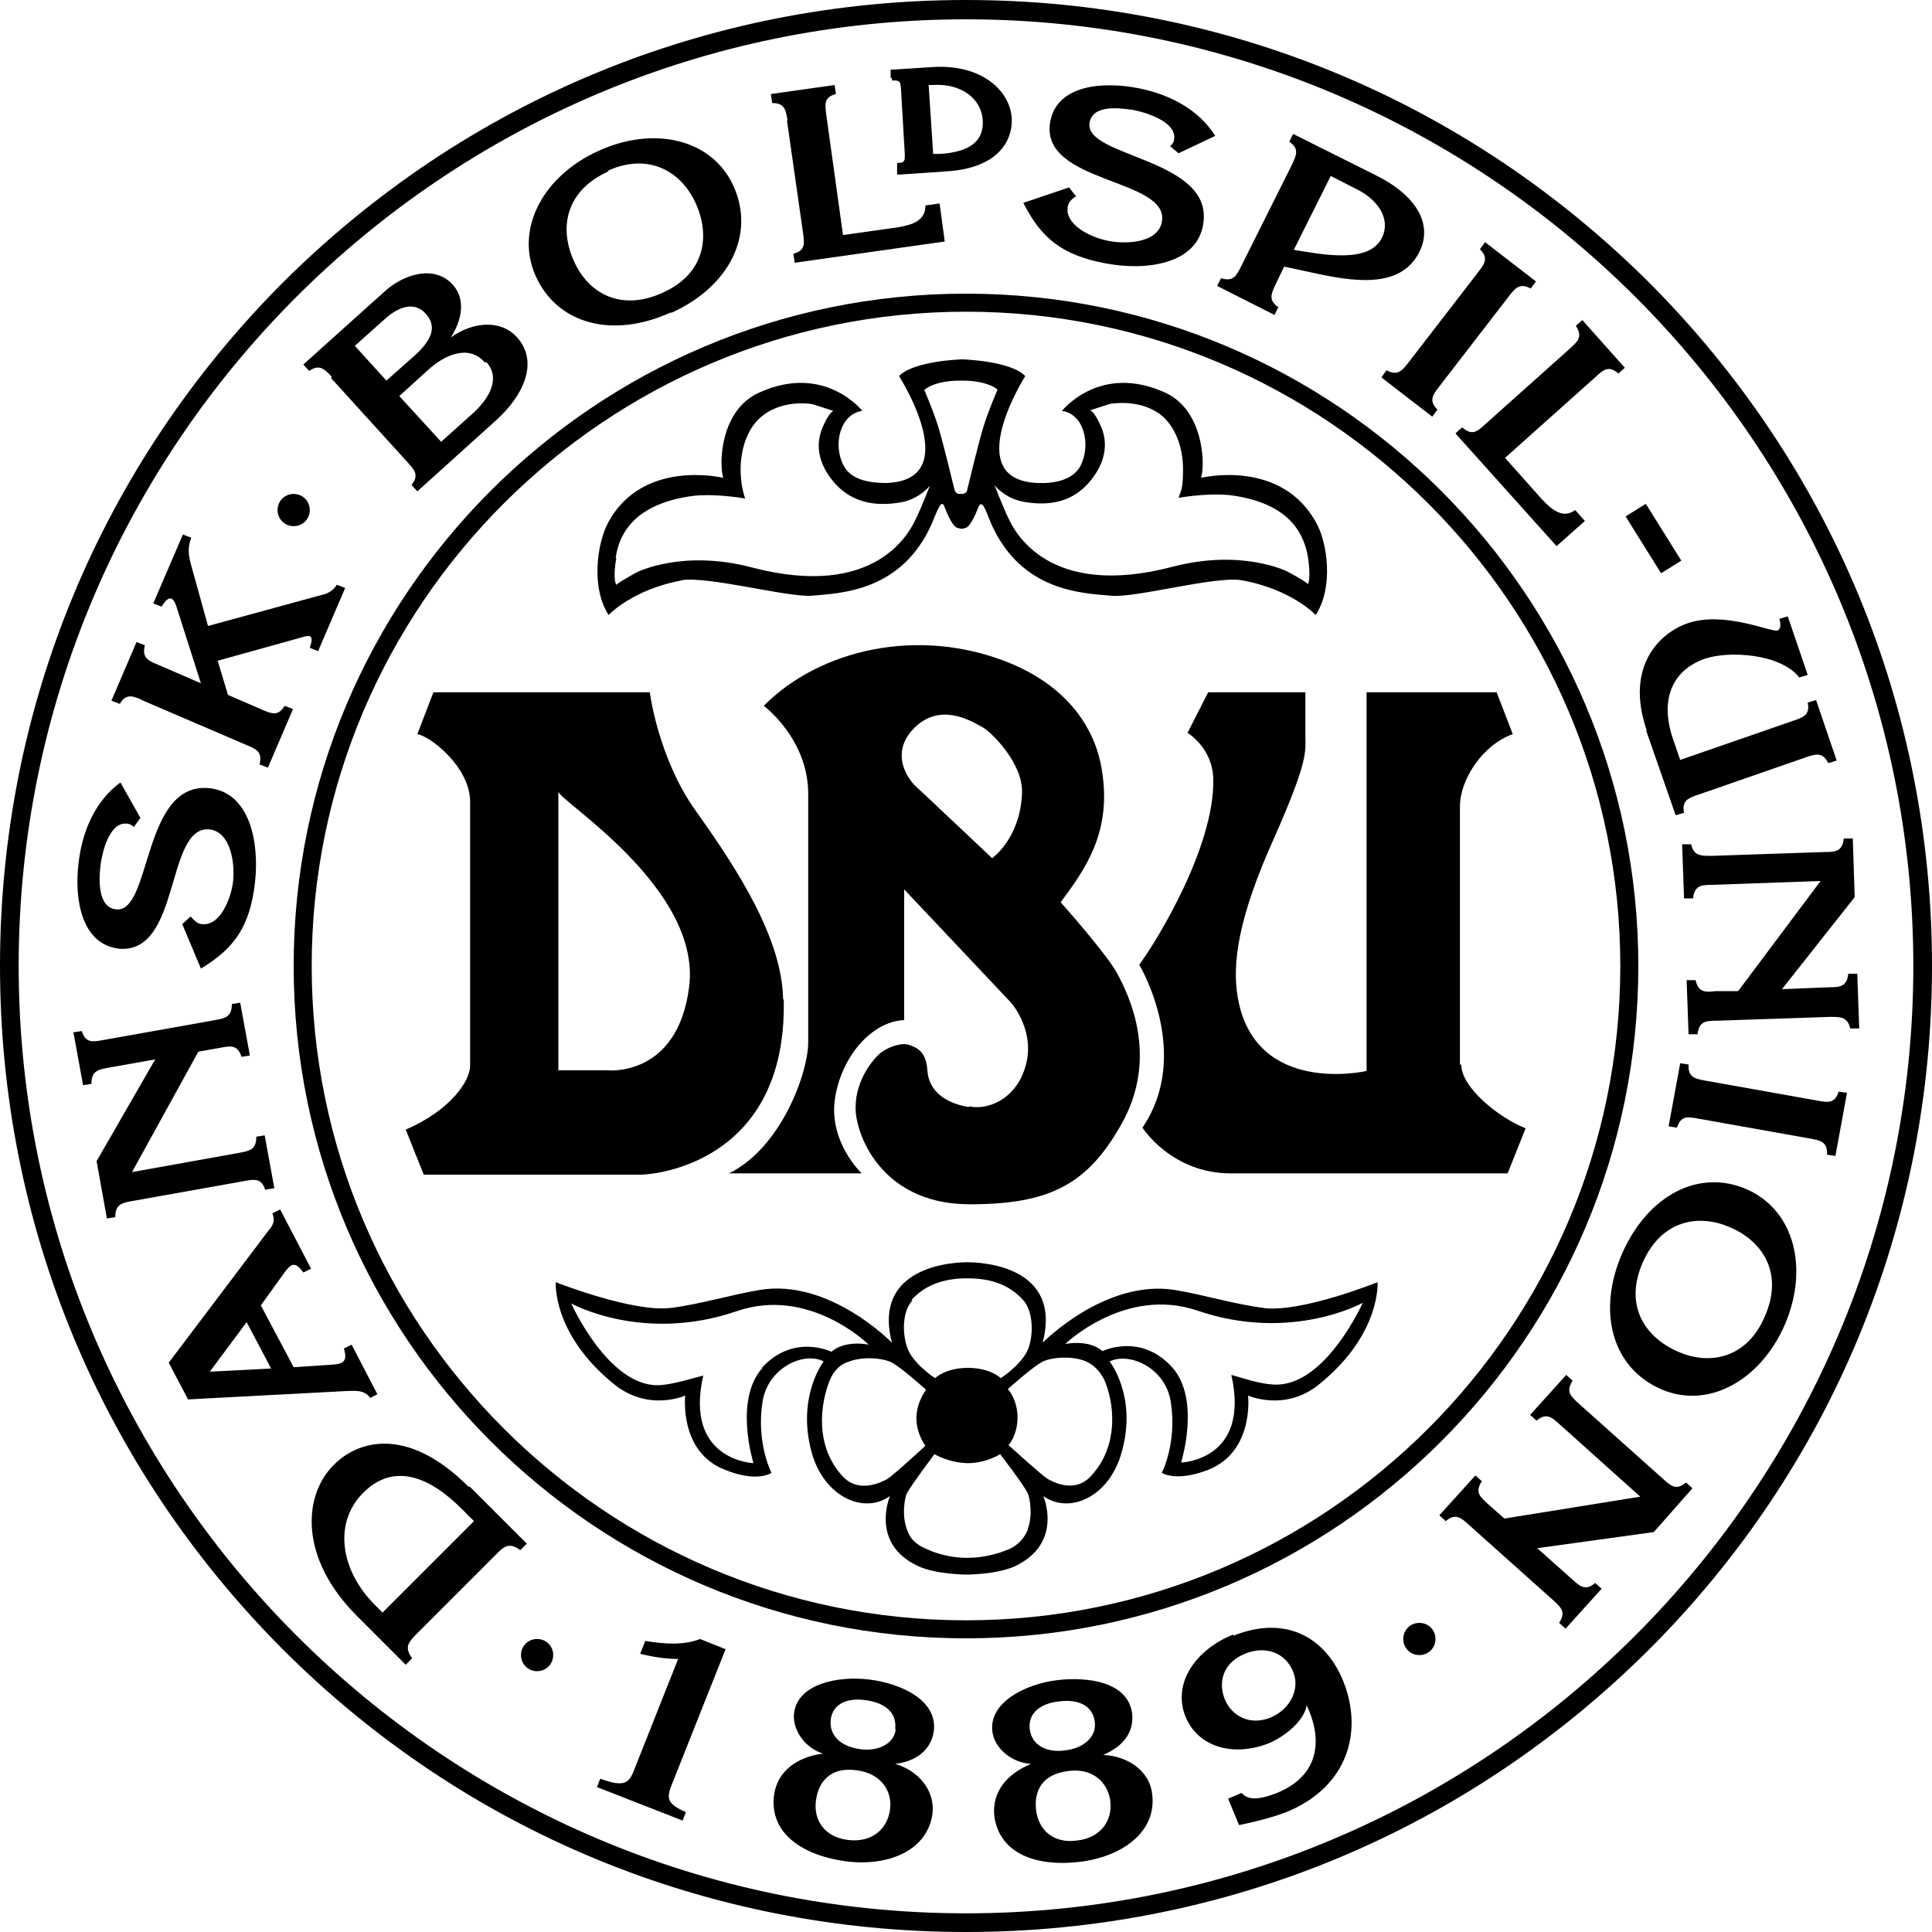<?xml version="1.0" encoding="UTF-8"?>
<svg id="Layer_1" xmlns="http://www.w3.org/2000/svg" version="1.1" viewBox="0 0 300 300">
  <!-- Generator: Adobe Illustrator 29.3.1, SVG Export Plug-In . SVG Version: 2.1.0 Build 151)  -->
  <path d="M150,0C109.9,0,72.3,15.6,43.9,43.9,15.6,72.3,0,109.9,0,150s15.6,77.7,43.9,106.1c28.3,28.3,66,43.9,106.1,43.9s77.7-15.6,106.1-43.9c28.3-28.3,43.9-66,43.9-106.1s-15.6-77.7-43.9-106.1C227.7,15.6,190.1,0,150,0ZM150,297.1C68.9,297.1,2.9,231.1,2.9,150S68.9,3,150,3s147.1,66,147.1,147-66,147.1-147.1,147.1Z"/>
  <path d="M83.4,254.5c-1.4,0-2.5,1.1-2.5,2.5s1.1,2.5,2.5,2.5,2.5-1.1,2.5-2.5-1.1-2.5-2.5-2.5Z"/>
  <path d="M220.4,252c-1.4,0-2.5,1.1-2.5,2.5s1.1,2.5,2.5,2.5,2.5-1.1,2.5-2.5-1.1-2.5-2.5-2.5Z"/>
  <path d="M45.6,81.7c1.4,0,2.5-1.1,2.5-2.5s-1.1-2.5-2.5-2.5-2.5,1.1-2.5,2.5,1.1,2.5,2.5,2.5Z"/>
  <path d="M254.4,150c0-57.5-46.8-104.4-104.4-104.4s-104.4,46.8-104.4,104.4,46.8,104.4,104.4,104.4,104.4-46.8,104.4-104.4ZM150,251.6c-56,0-101.6-45.6-101.6-101.6s45.6-101.6,101.6-101.6,101.6,45.6,101.6,101.6-45.6,101.6-101.6,101.6Z"/>
  <path d="M121.6,155.1c-.2-9.4-7-20-13.5-29.1-5.9-8.2-7.2-18.5-7.2-18.5h-33.6l-2.5,6.5c2,.3,8.2,5.1,8.2,10.5v41c0,2.3-3,6.9-10,9.9l2.8,7h33.7c2.5,0,22.7-2.1,22.2-27.1ZM94.3,166.2h-7.6v-43.3c0,1.4,22.3,15,20.3,30.4-1.8,14-12.6,12.9-12.6,12.9Z"/>
  <path d="M150.4,171.9c-3.6-.6-6.2-2.5-6.4-5.7-.2-3.2-1.9-3.6-3-4-1.1-.3-3.3.4-4.5,1.5-1.5,1.4-4.3,5.2-3.5,9.9.8,4.6,5.2,13.4,17.6,13.4s18.2-3.1,23.4-12.2c6.2-10.7,1.1-20.6-.5-23.6-1.5-2.9-8.8-11.1-8.8-11.1,3.7-5,8-10.8,6.4-20.5-1-6.5-5.3-12.9-14.2-16.6-14.1-5.8-29.6-2.2-38.3,6.6,0,0,6.9,5.1,6.9,13.7v38.5c0,4.9-4.3,16.5-12.3,20.4h20.6s-5.3-5-4.1-11.9c1.1-6.5,5.8-11.7,10.7-11.9v-20.3l16.6,17.6s4.2,4.7,2,10.6c-1.6,4.5-5.7,6.1-8.5,5.5ZM154.1,133.3s-10.8-10.2-11.9-11.2c-1.1-1-4.2-5.1-.2-9.1,4-3.9,8.6-1.2,10.7,0,1.2.7,6.2,5.5,6,10.2-.3,7.1-4.7,10.1-4.7,10.1Z"/>
  <path d="M226.7,165.3v-40.1c0-4.2,3.6-9.6,8.2-11.2l-2.5-6.5h-20.2v58.8s-17.3,4-20-11.4c-.9-5.2,0-12.3,5.7-24.9,5.3-12,4.8-13.2,4.8-15.8v-6.7h-15.1l-3.2,6.3s3.9,2.3,4,7.2c.2,10.6-8.9,25.3-11.5,28.8,0,0,8.3,13.8.5,25.3,0,0,4.5,7.1,13.7,7.1h43l2.8-7c-4.1-1.6-10-6.3-10-9.9Z"/>
  <path d="M72.8,230.9c-9.8-9.8-17.5-7-21-3.4-4.8,4.8-5.3,14.5,3.6,23.4l7.6,7.6,1-1c-1.3-1.8-.5-2.5.6-3.7l12.5-12.5c1.1-1.1,1.9-1.9,3.7-.6l1-1-8.9-8.9ZM59.4,250.4l-1.2-1.2c-5.3-5.3-6.5-12.7-1.8-17.4,4.7-4.7,10.2-2.6,15.3,2.5l1.9,1.9-14.2,14.2Z"/>
  <path d="M57.4,217.1l1.2-.6-4-7.7-1.2.6c.6,2-.1,2.4-1.8,2.5l-6,.4-5.1-9.6,3.6-5c1-1.4,1.7-2,3-.1l1.2-.6-4.8-9.2-1.2.6c.5,1.3,0,2-.7,2.8l-15.4,20.4,3,5.7,24.6-1.3c1.1,0,2.8-.3,3.7,1.1ZM32.5,213.1l5.8-7.8,3.8,7.2-9.6.5Z"/>
  <path d="M41.3,184.7l1.3-.2-1.5-8.2-1.3.2c0,2-1,2.2-2.6,2.5l-16.7,3,10.3-18.7,3.4-.6c1.6-.3,2.7-.5,3.3,1.4l1.3-.2-1.5-8.2-1.3.2c0,2-1,2.2-2.6,2.5l-17.4,3.1c-1.6.3-2.7.5-3.3-1.4l-1.3.2,1.5,8.2,1.3-.2c0-2,1-2.2,2.6-2.5l7.3-1.3-9.1,15.8,1.6,8.9,1.3-.2c0-2,1-2.2,2.6-2.5l17.4-3.1c1.6-.3,2.7-.5,3.3,1.4Z"/>
  <path d="M18.3,147.3c9.9,1.1,7.3-19.3,14.3-18.5,3.1.4,3.9,4.9,3.6,8-.3,2.7-2,7-4.8,6.7-.7,0-1.3-.6-1.8-1.2l-1.3,1.2,2.9,6.9c5.1-3.1,7.6-6.4,8.4-13.4.7-6.4-.9-13.9-7-14.6-10.6-1.2-9,19.5-14.6,18.8-2.7-.3-2.7-4.2-2.4-6.8.3-2.4,1.5-6.8,4.1-6.5.4,0,.7.2,1.1.5l1-1.4-3.1-5.5c-3.8,2.8-5.9,7.3-6.5,12.5-.7,5.7.5,12.6,6.2,13.3Z"/>
  <path d="M22,108.7l16.3,7c1.5.6,2.5,1.1,2,3l1.3.5,3.9-9.1-1.3-.5c-1,1.7-2.1,1.2-3.5.6l-5.3-2.3-1.6-5.3,13.3-3.7c1-.3,1.7-.3,1,1.7l1.3.5,4.2-9.8-1.3-.5c-.6,1-1.5,1.4-2.4,1.6l-17.6,4.8-2.3-8.3c-.5-1.8-1.1-3.4-.3-5.4l-1.3-.5-4.6,10.7,1.3.5c.9-1.5,1.7-1.9,2.3,0l3.8,11.9-6.7-2.9c-1.5-.6-2.5-1.1-2-3l-1.3-.5-3.9,9.1,1.3.5c1-1.7,2.1-1.2,3.5-.6Z"/>
  <path d="M51.4,58.7l11.9,13.1c1.1,1.2,1.8,2,.6,3.5l.9,1,12.3-11.1c4.2-3.8,6.6-9,3.2-12.8-2.5-2.8-6.8-2.5-10.3,0h0c1.8-2.8,2.3-6,.3-8.2-2.7-3-7.3-1.8-10.4.9l-12.8,11.5.9,1c1.6-1.1,2.4-.3,3.5.9ZM75.5,56.2c2.3,2.5.5,5.7-2.2,8.1l-4.8,4.3-6.5-7.1,4.3-3.9c2.9-2.7,6.6-4.1,9-1.3ZM59.8,49.5c2-1.8,4.5-2.8,6.3-.8,2,2.2.6,4.4-1.7,6.5l-4.4,3.9-4.9-5.4,4.7-4.2Z"/>
  <path d="M104.2,48.6c9.1-4.1,13.1-12.2,9.7-19.7-3.3-7.3-12.3-9.4-20.9-5.5-8.7,3.9-13.1,12.2-9.8,19.5,3.4,7.5,12,9.7,21,5.6ZM94.4,26.5c6.2-2.8,11.3,0,13.6,5,2.3,5,1.6,11-5.2,14-6.5,2.9-11.5,0-13.7-5-2.3-5.1-1.3-10.9,5.4-13.9Z"/>
  <path d="M122.2,18.7l2.5,17.5c.2,1.6.4,2.7-1.5,3.2l.2,1.4,23.3-3.3-.8-5.9-2.2.3c0,2.4-2,3-4.3,3.4l-8.5,1.2-2.6-18.7c-.2-1.6-.4-2.7,1.5-3.2l-.2-1.4-9.9,1.4.2,1.4c2,0,2.1,1.1,2.4,2.7Z"/>
  <path d="M167.1,30.5l-1.1-1.4-7.1,2.4c2.7,5.3,5.8,8.1,12.8,9.4,6.3,1.2,14,.1,15.1-5.9,2-10.5-18.7-10.5-17.6-16,.5-2.7,4.4-2.3,6.9-1.9,2.4.5,6.7,2,6.2,4.6,0,.4-.3.7-.6,1l1.3,1.1,5.7-2.7c-2.5-4-6.9-6.4-11.9-7.4-5.6-1.1-12.6-.5-13.7,5.1-1.9,9.8,18.7,8.8,17.3,15.7-.6,3.1-5.2,3.5-8.3,2.9-2.7-.5-6.8-2.5-6.3-5.3.1-.7.7-1.3,1.4-1.7Z"/>
  <path d="M198.5,47.7c-1.6-1.1-1.1-2.1-.4-3.6l1.3-2.7,4.2.9c6.3,1.4,13.9,2.7,16.8-3.2,1.9-3.7.3-8.3-6.6-11.8l-13-6.5-.6,1.2c1.6,1.1,1.1,2.1.4,3.6l-7.9,15.8c-.7,1.4-1.2,2.4-3.1,1.8l-.6,1.2,8.9,4.5.6-1.2ZM206.6,27.3l4.1,2.1c3.2,1.6,5.3,4.5,3.9,7.5-2,4.1-9.3,2.6-13.7,1.9l5.7-11.4Z"/>
  <path d="M218.7,56.3c-1,1.3-1.7,2.1-3.4,1.2l-.8,1.1,7.9,6.1.8-1.1c-1.4-1.4-.7-2.3.3-3.6l10.8-14c1-1.3,1.7-2.1,3.4-1.2l.8-1.1-7.9-6.1-.8,1.1c1.4,1.4.7,2.3-.3,3.6l-10.8,14Z"/>
  <path d="M227,66.4l-1,.9,15.7,17.5,4.4-3.9-1.5-1.7c-1.9,1.4-3.6,0-5.2-1.7l-5.7-6.4,14.1-12.6c1.2-1.1,2-1.8,3.5-.5l1-.9-6.6-7.4-1,.9c1.1,1.7.3,2.4-.9,3.5l-13.2,11.8c-1.2,1.1-2,1.8-3.5.5Z"/>
  <rect x="254.8" y="78.2" width="3.7" height="10.4" transform="translate(-5.1 148.9) rotate(-32)"/>
  <path d="M255.6,113.4l4.6,13.2,1.3-.4c-.4-1.9.7-2.3,2.2-2.8l16.7-5.8c1.5-.5,2.6-.9,3.5.9l1.3-.4-3.2-9.4-1.3.4c.4,1.9-.7,2.3-2.2,2.8l-17.6,6.1-1.1-3.2c-2.1-6.1-.2-10.7,4.9-12.5,3.8-1.3,11.8-.8,14.7,2.9l1.3-.4-3.1-9.1-1.3.4c.2.6.3,1.6-.3,1.8-1,.3-8.3-3.1-14-1.1-4.3,1.5-9.7,6.7-6.3,16.6Z"/>
  <path d="M288.4,151.2h-1.4c-.2,2-1.3,2.1-2.9,2.1l-7.4.3,11.3-14.3-.3-9.1h-1.4c-.2,2-1.3,2.1-2.9,2.1l-17.7.6c-1.6,0-2.7,0-3.1-1.8h-1.4s.3,8.4.3,8.4h1.4c.2-2,1.3-2.1,2.9-2.1l16.9-.6-12.8,17.1h-3.5c-1.6.2-2.7.2-3.1-1.7h-1.4s.3,8.4.3,8.4h1.4c.2-2,1.3-2.1,2.9-2.1l17.7-.6c1.6,0,2.7,0,3.1,1.8h1.4s-.3-8.4-.3-8.4Z"/>
  <path d="M282.2,170.9l-17.4-3.1c-1.6-.3-2.7-.5-2.6-2.5l-1.3-.2-1.8,9.8,1.3.2c.6-1.9,1.7-1.7,3.3-1.4l17.4,3.1c1.6.3,2.7.5,2.6,2.5l1.3.2,1.8-9.8-1.3-.2c-.6,1.9-1.7,1.7-3.3,1.4Z"/>
  <path d="M271.3,184.7c-7.5-3.3-15.4.9-19.4,9.9-4,9.2-1.5,17.8,6,21.1,7.3,3.2,15.4-1.3,19.2-9.9,3.8-8.7,1.6-17.8-5.8-21.1ZM274,204.5c-2.7,6.3-8.4,7.6-13.4,5.4-5.1-2.2-8.5-7.1-5.5-13.9,2.9-6.5,8.6-7.6,13.6-5.4,5.1,2.2,8.3,7.2,5.3,13.9Z"/>
  <path d="M258.3,229.7l-13.2-11.8c-1.2-1.1-2-1.8-.9-3.5l-1-.9-5.6,6.2,1,.9c1.5-1.3,2.4-.5,3.5.5l12.6,11.3-21.1,3.4-2.6-2.3c-1.2-1.1-2-1.8-.9-3.5l-1-.9-5.6,6.2,1,.9c1.5-1.3,2.4-.5,3.5.5l13.2,11.8c1.2,1.1,2,1.8.9,3.5l1,.9,5.6-6.2-1-.9c-1.5,1.3-2.4.5-3.5-.5l-5.5-4.9,18.1-2.5,6-6.8-1-.9c-1.5,1.3-2.4.5-3.5-.5Z"/>
  <path d="M112.7,256.1l-4-1.6c-2.5,1-5.5.8-8.5.3l-.8,2c2,.5,4,.8,5.9.8l-6.7,16.9c-.9,2.4-1.5,3.1-5.4,1.7l-.5,1.3,13.3,5.2.5-1.3c-2.6-1.2-3.1-1.9-2.3-4l8.5-21.4Z"/>
  <path d="M135,260.8c-4.8-.6-11.1.6-11.7,5.2-.3,2.5,1.6,5.4,4.5,6.3h0c-4.1.5-7.1,2.8-7.6,6.4-.8,6,4.5,9.4,11,10.3,6.5.9,12.8-1.5,13.6-7.4.4-3.4-2-6.6-5.8-7.7h0c0,0,0,0,0,0,3.3-.4,5.6-2.2,6-5.1.6-4.8-5.1-7.4-10-8ZM138.2,281c-.4,3-2.8,5.2-6.6,4.7-3.7-.5-5.3-3.2-4.9-6.1.4-3.1,2.4-5.3,6.4-4.7,3.7.5,5.5,3.2,5.1,6.1ZM139.1,268.5c-.3,2.4-2.9,3.5-5.6,3.1-2.9-.4-4.8-2.1-4.5-4.6.3-2.5,2.7-3.4,5.4-3,3,.4,4.9,1.9,4.6,4.5Z"/>
  <path d="M171.3,272.5h0s0,0,0,0h0s0,0,0,0c3.1-1.3,4.8-3.5,4.5-6.4-.6-4.9-6.8-5.8-11.7-5.2-4.8.6-10.6,3.4-10,8,.3,2.5,2.9,4.8,6,5h0c-3.9,1.6-6.1,4.5-5.7,8.1.8,6,6.8,7.9,13.3,7.1,6.6-.8,12-4.7,11.2-10.6-.4-3.4-3.6-5.8-7.6-6ZM159.9,268.5c-.3-2.5,1.7-4,4.5-4.3,3-.4,5.3.6,5.6,3.2.3,2.4-1.9,4.1-4.6,4.4-2.9.4-5.2-.8-5.5-3.3ZM167.2,285.8c-3.7.5-5.9-1.7-6.3-4.6-.4-3.1.9-5.7,5-6.2,3.7-.5,6.1,1.7,6.5,4.6.4,3-1.4,5.8-5.2,6.2Z"/>
  <polygon points="171.3 272.5 171.3 272.5 171.3 272.5 171.3 272.5"/>
  <path d="M191.5,253.8c-5.9,2.4-9.5,7.6-7.4,12.8,1.9,4.6,7.3,6.3,12.9,4.1,2.6-1.1,5.5-3.5,5.9-5.9h0s.4.9.4.9c2.1,5.2,1.1,10.2-5,12.7-1.8.7-4.3,1.5-5.5,0l-2.1.9,1.7,4.1c2.4-.5,4.9-1.1,7.3-2,9.6-3.9,12-12.5,8.9-20.3-2.6-6.5-8.6-10.5-17.1-7.1ZM197.3,266.7c-3.2,1.3-6-.2-7.1-2.8-1.1-2.7-.3-5.7,3.1-7.1,3.4-1.4,6.4,0,7.5,2.8,1.1,2.6-.4,5.8-3.5,7.1Z"/>
  <path d="M138.5,12.1v.4s.4,0,.4,0c.9,0,.9.3,1,1.2l.6,10.3c0,.9,0,1.2-.8,1.3h-.4c0,0,0,.5,0,.5v.8s0,.5,0,.5h.5s7.3-.5,7.3-.5c7.7-.5,10.2-4.6,10-8.3-.3-4.2-4.6-8.3-12.1-7.9l-6.2.4h-.5s0,.5,0,.5v.8ZM144.8,13.2c4.3-.3,7.6,2,7.8,5.5.2,3.2-2,4.9-6.6,5.2h-1.1c0,0-.7-10.7-.7-10.7h.5Z"/>
  <path d="M105.8,90.1c4.1-.7,16.5,2.7,20.3,2.4,4.4-.4,13.9-.6,18.6-11.2.8-1.9,1.5-4.1,2-2.5,1,2.6,1.7,3.2,2.1,3.2.1,0,.3.1.5.1s.3,0,.5-.1c.4,0,1.1-.6,2.1-3.2.6-1.5,1.2.6,2,2.5,4.7,10.6,14.2,10.8,18.6,11.2,3.8.4,16.2-3.1,20.3-2.4,7.8,1.4,11.5,5.4,11.5,5.4,2.8-4.3,1.8-11.1.2-14.1-5.4-10.3-18-7.2-18-7.2.7-2.3.3-10.5-5.5-13.2-10.2-4.7-16.1,2.8-16.1,2.8,3.5.5,4.5,5.3,2.9,8.5-1.2,2.3-4.2,2.8-6.6,2.7-12.3-.4-2-16.6-2-16.6-2.3-2.4-9.8-2.6-9.8-2.6,0,0-7.5.2-9.8,2.6,0,0,10.4,16.2-2,16.6-2.4,0-5.4-.4-6.6-2.7-1.7-3.2-.6-8,2.9-8.5,0,0-5.9-7.5-16.1-2.8-5.9,2.7-6.2,10.9-5.5,13.2,0,0-12.7-3.1-18,7.2-1.5,3-2.6,9.7.2,14.1,0,0,3.7-4,11.5-5.4ZM158.8,77.9c2.9.5,7.5.8,10.8-3.6,2.4-3.1,2.3-6.1,1.3-8.2-.9-2.1-1.6-2.4-1.6-2.4l3.1-1c.2,0,5-.9,8.3,2.1,1.9,1.8,3,4.8,3,8s-.3,3.3-.7,4.5c3-.5,6.5-.7,8.8-.3,7.4,1.2,10.5,4.8,11.3,9.5.5,3.4,0,4.2,0,4.2-.6-.6-3.3-2-3.3-2,0,0-7-3.5-17.7-.7-19.4,5.1-24.6-5.6-25.5-7.5-.8-1.6-2.2-5.3-2.2-5.2,0,0,1.6,2.1,4.5,2.6ZM143.6,60.5c1.2-1,3.4-1.4,5.5-1.4h.3c2.1,0,4.3.4,5.5,1.4,0,0-1.4,3.2-2.2,5.8-.8,2.6-2.5,9.7-2.5,9.7,0,.4-.4.7-.8.7h-.4c-.4,0-.7-.3-.8-.7,0,0-1.7-7.1-2.5-9.7-.8-2.6-2.2-5.8-2.2-5.8ZM95.6,86.6c.7-4.7,3.9-8.3,11.3-9.5,2.3-.4,5.7-.2,8.8.3-.4-1.2-.7-2.7-.7-4.5,0-3.1,1-6.2,3-8,3.3-3,8.1-2.2,8.3-2.1l3.1,1s-.7.3-1.6,2.4c-1,2.2-1.1,5.1,1.3,8.2,3.3,4.3,7.9,4.1,10.8,3.6,2.9-.5,4.5-2.6,4.5-2.6,0,0-1.4,3.6-2.2,5.2-.9,1.9-6.1,12.6-25.5,7.5-10.7-2.8-17.6.7-17.7.7,0,0-2.6,1.4-3.3,2,0,0-.6-.7,0-4.2Z"/>
  <path d="M196.3,203.1c-4.3-.5-9.6-2.1-13.9-2.8-10.8-1.7-20.5,8.2-20.5,8.2,3.1-11.9-9.4-12.5-11.7-12.5-2.2,0-14.8.6-11.7,12.5,0,0-9.7-10-20.5-8.2-4.3.7-9.6,2.3-13.9,2.8-5.9.7-17.8-4-17.8-4,0,0-.6,8,9,15.8,5.4,4.4,11.1,1.8,11.1,1.8,0,0-1,8.7,6.1,11.5,5.1,2.1,7.3.5,7.3.5,0,0-2.4-4.6-1.4-11,.8-5.3,6.4-7.9,9.5-6.3,0,0-4.2,5.4-1.9,14,1.9,7.1,8.2,9.8,12.2,6.9,0,0-3.2,7.4,4.4,10.9,2.8,1.3,7.5,1.3,7.5,1.3,0,0,4.7,0,7.5-1.3,7.6-3.6,4.4-10.9,4.4-10.9,4,2.9,10.3.2,12.2-6.9,2.4-8.6-1.9-14-1.9-14,3.1-1.5,8.7,1,9.5,6.3,1,6.4-1.4,11-1.4,11,0,0,2.2,1.5,7.3-.5,7.1-2.9,6.1-11.5,6.1-11.5,0,0,5.8,2.6,11.1-1.8,9.6-7.8,9-15.8,9-15.8,0,0-11.9,4.8-17.8,4ZM141.5,201.9c2.3-2.6,5.5-3.4,8.6-3.4h0s0,0,.1,0c0,0,0,0,.1,0h0c3,0,6.2.7,8.6,3.4,1.7,1.9,1.6,6.1.5,8.1-1.2,2.2-4,4-4,4,0,0-1.6-1.6-5.1-1.6-3.5,0-5.1,1.6-5.1,1.6,0,0-2.8-1.8-4-4-1.1-2.1-1.3-6.2.5-8.1ZM118.4,212.4c-4.5,5-1.4,14.8-1.4,14.8,0,0-10.8-.4-7.8-13.6-1.7.4-4.6,1.4-7,1.5-7.8.1-13.5-12.7-13.5-12.7,0,0,11.1,6.2,25.7,1.2,11.3-3.9,20.5,5.2,20.5,5.2,0,0-3.6-.8-5.8,1.1,0,0-5.9-2.9-10.8,2.5ZM137.7,229.7c-2.6,1.4-5.1,1.4-6.8-.4-4.5-4.8-3.5-11.5-2-15.1.6-1.4,1.6-2.4,3-2.8,2.2-.8,4.9-.5,6.2,0,1.4.5,5.7,4.4,5.7,4.4,0,0-1.5,1.9-1.5,4.4s1.4,4.3,1.4,4.3c0,0-5.2,4.8-6,5.2ZM159.6,237.5c-.5,1.3-1.5,2.4-2.8,3-1.6.7-4,1.4-6.5,1.4h0s0,0-.1,0c0,0,0,0-.1,0h0c-2.5,0-4.9-.7-6.5-1.5-1.4-.6-2.4-1.6-2.8-3-.8-2.2-.3-4.8,0-5.5.7-1.3,4.3-6.1,4.3-6.1,0,0,2.1,1.3,5.1,1.4,3,0,5.1-1.4,5.1-1.4,0,0,3.7,4.8,4.3,6.1.3.7.8,3.3,0,5.5ZM169.4,229.2c-1.7,1.9-4.2,1.9-6.8.4-.8-.5-6-5.2-6-5.2,0,0,1.4-1.5,1.4-4.3s-1.5-4.4-1.5-4.4c0,0,4.3-3.9,5.7-4.4,1.3-.5,4-.8,6.2,0,1.3.5,2.3,1.5,3,2.8,1.6,3.5,2.5,10.3-2,15.1ZM198.2,215c-2.5,0-5.4-1.1-7-1.5,3,13.3-7.8,13.6-7.8,13.6,0,0,3.1-9.8-1.4-14.8-4.9-5.4-10.8-2.5-10.8-2.5-2.2-1.9-5.8-1.1-5.8-1.1,0,0,9.3-9,20.5-5.2,14.6,5,25.7-1.2,25.7-1.2,0,0-5.7,12.8-13.5,12.7Z"/>
</svg>
